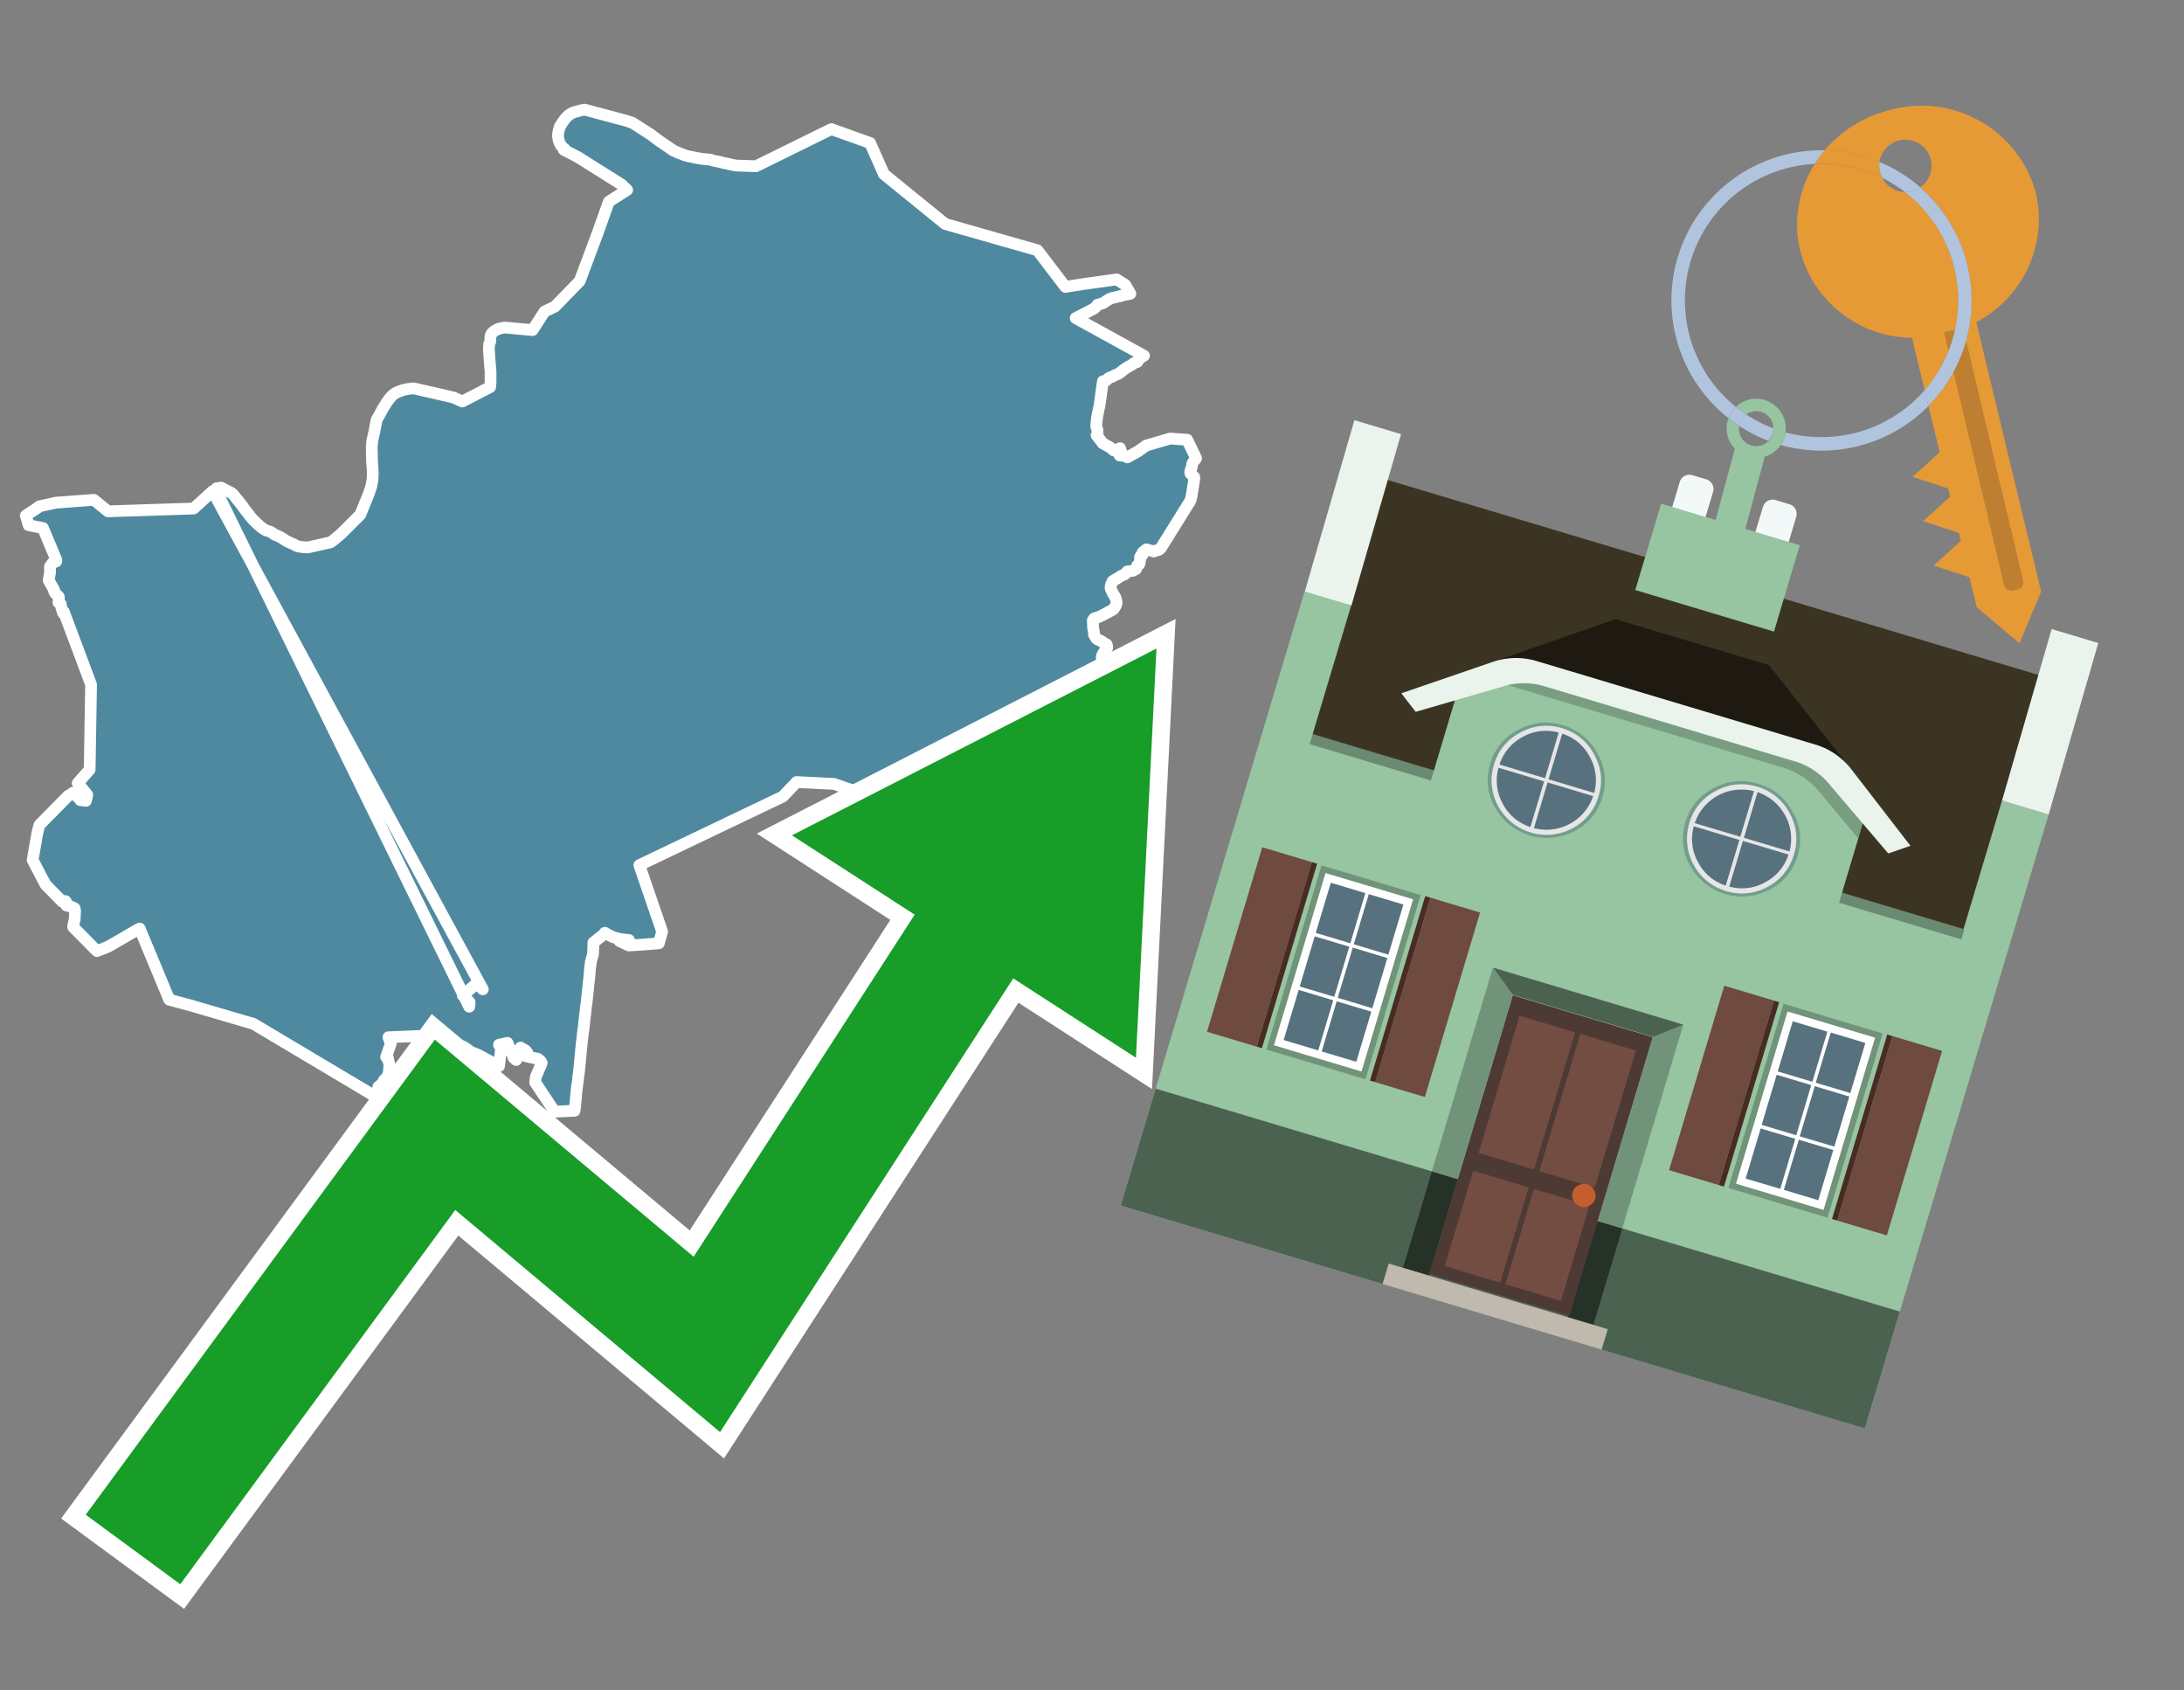 <svg id="Text" xmlns="http://www.w3.org/2000/svg" width="93.05" height="72" viewBox="0 0 93.05 72"><rect x="0" y="0" width="93.05" height="72" fill="#808080" stroke="none"/><polygon points="9.24,20.95 9.23,20.88 9.22,20.83 9.22,20.8 9.42,20.77 9.87,21 9.96,21.09 10.01,21.15 10.05,21.21 10.09,21.26 10.18,21.36 10.24,21.44 10.32,21.54 10.38,21.63 10.47,21.75 10.52,21.81 10.58,21.89 10.67,22.01 10.72,22.06 10.75,22.1 10.81,22.17 10.87,22.22 10.92,22.27 10.96,22.31 10.99,22.34 11.07,22.41 11.12,22.45 11.21,22.52 11.28,22.56 11.33,22.59 11.49,22.64 11.56,22.67 11.6,22.7 11.7,22.77 11.78,22.8 11.86,22.84 11.97,22.89 12.03,22.93 12.08,22.96 12.18,23.03 12.26,23.07 12.43,23.15 12.51,23.18 12.59,23.23 12.66,23.26 12.78,23.29 13.1,23.32 14.08,23.1 14.22,23 14.53,22.74 15.35,21.92 15.71,21.04 15.82,20.71 15.83,20.64 15.84,20.6 15.85,20.56 15.86,20.49 15.87,20.45 15.87,20.39 15.88,20.27 15.88,20.09 15.87,19.9 15.85,19.63 15.84,19.13 15.84,19.01 15.85,18.91 15.86,18.83 15.86,18.78 15.96,18.34 16,18.12 16.03,17.96 16.04,17.93 16.05,17.88 16.07,17.84 16.14,17.72 16.18,17.65 16.29,17.44 16.35,17.34 16.44,17.2 16.46,17.16 16.61,16.96 16.68,16.88 16.73,16.83 16.77,16.8 16.81,16.77 16.89,16.72 16.96,16.69 17.1,16.64 17.18,16.61 17.37,16.57 17.62,16.54 19.32,16.93 19.52,17.02 19.62,17.07 19.7,17.1 20.88,16.49 20.89,16.43 20.89,16.37 20.9,16.28 20.9,16.06 20.9,15.82 20.85,15.22 20.84,15.02 20.83,14.9 20.83,14.85 20.84,14.66 20.86,14.62 20.87,14.59 20.89,14.54 20.89,14.48 20.89,14.45 20.89,14.42 20.89,14.38 20.9,14.35 20.9,14.31 20.92,14.26 20.95,14.2 21.04,14.12 21.08,14.09 21.19,14.03 21.26,14 21.49,13.95 22.69,14.06 23.2,13.27 23.64,13.06 24.7,11.97 25.47,9.91 25.94,8.59 26.72,8.09 26.48,7.86 24.62,6.69 24.02,6.38 24.06,6.35 24.01,6.32 23.99,6.29 23.95,6.25 23.9,6.2 23.89,6.17 23.86,6.12 23.83,6.06 23.81,6 23.79,5.91 23.78,5.85 23.77,5.79 23.78,5.75 23.78,5.68 23.79,5.61 23.8,5.58 23.81,5.53 23.84,5.43 23.85,5.39 23.88,5.35 23.98,5.19 24.04,5.11 24.11,5.02 24.14,4.99 24.2,4.93 24.24,4.9 24.34,4.83 24.46,4.78 24.64,4.73 24.75,4.7 24.91,4.67 26.67,5.14 26.94,5.23 26.99,5.26 27.71,5.72 28.04,5.97 28.7,6.42 28.84,6.48 28.9,6.51 29.12,6.59 29.19,6.62 29.3,6.65 29.74,6.74 29.94,6.77 30.26,6.8 30.39,6.84 30.53,6.87 30.72,6.91 30.82,6.94 30.98,6.97 31.2,7.02 31.34,7.05 32.21,7.08 35.42,5.5 37.07,6.09 37.66,7.42 40.27,9.54 44.2,10.66 45.39,12.22 46.22,12.09 47.3,11.94 47.57,11.9 47.94,12.13 48.16,12.51 47.83,12.58 47.74,12.61 47.44,12.68 47.3,12.72 47.23,12.76 47.1,12.84 47.02,12.9 46.95,12.93 46.76,12.98 46.73,13.03 46.63,13.13 46.58,13.16 45.83,13.55 48.74,15.15 48.56,15.26 48.52,15.32 48.48,15.38 48.45,15.42 48.32,15.46 48.25,15.52 48.06,15.63 47.99,15.67 47.9,15.73 47.7,15.89 47.63,15.93 47.48,15.99 47.43,16.03 47.26,16.09 47.22,16.12 47.12,16.21 46.99,16.24 46.84,17.31 46.82,17.38 46.78,17.58 46.74,17.79 46.71,18.07 46.71,18.17 46.74,18.28 46.76,18.31 46.76,18.37 46.76,18.45 46.75,18.5 46.72,18.54 46.78,18.62 46.81,18.65 46.98,18.88 47.27,19.04 47.46,19.19 47.56,19.16 47.72,19.09 47.78,19.29 47.72,19.33 47.71,19.37 47.7,19.4 47.97,19.43 48.03,19.48 48.48,19.23 48.83,18.98 49.85,18.68 50.58,18.73 50.96,19.52 50.9,19.6 50.81,19.72 50.79,19.78 50.79,19.85 50.73,20.02 50.71,20.12 50.72,20.17 50.88,20.32 50.88,20.36 50.88,20.42 50.77,21.12 50.72,21.32 49.45,23.36 49.36,23.43 49.2,23.46 49.16,23.49 48.84,23.4 48.68,23.53 48.68,23.57 48.69,23.6 48.68,23.63 48.61,23.67 48.58,23.71 48.57,23.74 48.57,23.78 48.58,23.81 48.56,23.94 48.55,24 48.53,24.04 48.45,24.09 48.43,24.16 48.42,24.19 48.4,24.24 48.33,24.27 48.27,24.31 48.03,24.34 48,24.37 47.93,24.45 47.89,24.48 47.8,24.51 47.67,24.59 47.61,24.63 47.41,24.75 47.38,24.8 47.37,24.85 47.34,24.89 47.33,24.94 47.32,24.98 47.32,25.02 47.32,25.06 47.35,25.13 47.4,25.25 47.44,25.31 47.45,25.34 47.48,25.37 47.54,25.49 47.55,25.55 47.56,25.59 47.57,25.63 47.57,25.7 47.55,25.76 47.54,25.79 47.52,25.83 47.48,25.88 47.45,25.94 47.41,25.97 47,26.19 46.81,26.28 46.71,26.31 46.62,26.34 46.59,26.38 46.56,26.42 46.56,26.49 46.57,26.65 46.57,26.71 46.59,26.83 46.6,26.86 46.6,26.9 46.61,26.94 46.61,27.03 46.71,27.2 46.77,27.24 46.93,27.31 47,27.37 47.15,27.45 47.17,27.54 47.17,27.6 47.1,27.69 47,27.83 46.99,27.86 46.95,27.93 46.95,27.96 46.94,27.99 46.95,28.15 46.99,28.3 47.03,28.46 47,28.54 46.91,28.66 46.91,28.79 47.03,28.93 47.13,29 47.23,29.05 47.26,29.08 47.32,29.13 47.38,29.23 47.41,29.34 47.43,29.37 47.48,29.48 47.56,29.57 47.72,29.61 47.87,29.7 47.88,29.74 47.89,29.78 47.9,29.85 47.91,29.9 47.91,29.97 47.92,30.05 47.94,30.16 48.02,30.29 48.05,30.36 48.14,30.59 48.26,31 48.28,31.05 48.37,31.11 48.43,31.14 48.49,31.18 48.58,31.21 48.76,31.25 48.87,31.3 48.98,31.33 49,31.36 49.02,31.45 49.07,31.67 49.09,31.78 49.09,31.83 49.08,31.96 49.07,31.99 49.04,32.16 49.03,32.21 49.02,32.38 49.02,32.46 49.03,32.53 49.2,32.63 49.21,32.74 49.19,32.95 49.19,33.01 48.37,35.19 47.31,41.67 44.07,41.73 42.02,41.59 42.05,41.54 42.08,41.48 42.11,41.45 41.49,41.42 41.97,39.62 41.73,39.32 41.59,39.13 41.58,39.1 41.57,39.07 41.57,39.04 41.42,38.96 41.36,38.89 40.85,38.31 40.73,38.11 40.7,38.08 40.66,38.04 40.58,37.95 40.53,37.9 40.5,37.86 40.21,37.51 39.94,37.19 39.86,37.09 39.8,37.02 39.76,36.96 39.77,36.93 39.27,36.37 39.24,36.34 39.19,36.29 39.07,36.13 39.04,36.1 38.94,35.98 38.81,35.78 38.72,35.62 38.64,35.48 38.59,35.39 38.55,35.32 38.51,35.25 38.43,35.11 38.42,35.08 38.37,35.01 38.33,34.94 38.2,34.72 38.16,34.64 38.06,34.61 37.91,34.56 37.89,34.43 37.83,34.3 37.82,34.26 37.8,34.23 37.76,34.17 35.54,33.39 33.94,33.31 33.35,33.93 27.24,36.85 28.21,39.68 28.07,40.18 27.31,40.24 26.79,40.27 26.4,40.09 26.8,40.04 26.44,40 26.27,39.96 26.13,39.92 26.07,39.89 25.95,39.83 25.77,39.73 25.76,39.77 25.28,40.15 25.28,40.21 25.28,40.36 25.27,40.48 25.27,40.57 25.27,40.6 25.26,40.64 25.26,40.68 25.25,40.71 25.22,40.8 25.21,40.83 25.18,40.94 25.14,41.23 25.13,41.36 25.1,41.7 25.09,41.79 25.08,41.85 25.05,42.17 25.03,42.34 25.02,42.44 25.01,42.52 25,42.64 24.98,42.78 24.96,42.91 24.94,43.13 24.92,43.28 24.9,43.46 24.87,43.76 24.83,44.03 24.82,44.15 24.81,44.24 24.8,44.29 24.8,44.32 24.79,44.39 24.76,44.69 24.7,45.33 24.68,45.54 24.67,45.61 24.67,45.64 24.66,45.69 24.66,45.72 24.64,45.82 24.63,45.91 24.62,46.05 24.59,46.23 24.58,46.33 24.56,46.5 24.53,46.84 24.52,46.95 24.51,47 24.51,47.06 24.5,47.11 24.5,47.15 24.48,47.31 23.63,47.35 22.8,46.1 22.83,45.86 23.05,45.36 23.08,45.27 23.03,45.19 22.92,45.1 22.4,44.99 22.47,44.84 22.42,44.77 22.37,44.73 22.18,44.62 21.99,45.15 21.89,45.06 21.62,44.42 21.26,44.5 21.28,44.54 21.35,44.66 21.26,45.41 20.33,44.91 20.07,44.81 19.76,44.59 19.2,44.36 19.07,44.21 19.05,44.11 18.98,44.08 16.55,44.18 16.65,44.45 16.45,45.02 16.5,44.96 16.61,45.44 16.58,45.49 16.56,45.76 16.53,45.79 16.46,45.94 16.39,45.98 16.35,46.02 16.45,46.19 16.37,46.26 16.28,46.16 16.12,46.29 16.24,46.36 16.26,46.4 16.2,46.43 15.98,46.53 16,46.56 16.05,46.59 16.11,46.62 16.12,46.65 16.15,46.72 16.16,46.76 16.14,46.79 10.8,43.61 8.14,42.83 7.21,42.58 5.95,39.55 5.89,39.58 4.63,40.31 4.37,40.42 4.29,40.45 4.13,40.51 3.12,39.49 3.12,39.44 3.13,39.37 3.18,39.19 3.2,38.78 3.18,38.69 3.1,38.65 3.01,38.61 2.83,38.57 2.84,38.54 2.86,38.49 2.84,38.46 2.79,38.38 2.66,38.41 1.94,37.68 1.39,36.63 1.6,35.44 1.68,35.14 2.91,33.89 3.08,33.81 3.1,33.77 3.33,33.97 3.37,34 3.39,34.03 3.42,34.08 3.66,34.11 3.72,33.86 3.63,33.74 3.6,33.71 3.58,33.68 3.55,33.65 3.53,33.62 3.5,33.59 3.47,33.54 3.44,33.51 3.41,33.48 3.4,33.44 3.31,33.36 3.82,32.78 3.88,29.16 2.72,26.06 2.71,26.14 2.69,26.11 2.62,25.91 2.59,25.73 2.49,25.66 2.51,25.44 2.49,25.4 2.36,25.28 2.31,25.2 2.32,25.17 2.29,25.1 2.07,24.71 2.08,24.66 2.13,24.41 2.13,24.13 2.25,23.97 2.4,23.91 2.4,23.85 1.83,22.49 1.22,22.37 1.1,21.96 1.25,21.86 1.51,21.69 1.64,21.6 1.67,21.57 1.93,21.51 2.12,21.47 2.39,21.41 4,21.29 4.6,21.78 8.25,21.66 9.06,20.92 20.57,42.14 20.31,41.89 19.72,42.4 20.01,42.69 19.99,42.88 " fill="#4e89a0" stroke="#fff" stroke-linejoin="round" stroke-width="0.5"/><polygon points="49.272 27.624 33.741 35.58 38.97 38.959 29.553 53.529 18.525 44.281 3.652 64.518 7.681 67.479 19.396 51.538 30.678 60.999 43.169 41.673 48.398 45.053 49.272 27.624" fill="none" stroke="#fff" stroke-miterlimit="10" stroke-width="1.5"/><polygon points="49.272 27.624 33.741 35.58 38.97 38.959 29.553 53.529 18.525 44.281 3.652 64.518 7.681 67.479 19.396 51.538 30.678 60.999 43.169 41.673 48.398 45.053 49.272 27.624" fill="#179d28"/><path d="M80.19,7.577a1.16,1.16,0,0,1-.094-.251,1.114,1.114,0,0,1-.018-.429A6.367,6.367,0,0,0,77.743,6.4a5.269,5.269,0,0,0-.423.577c.1,0,.192-.007.288-.007A5.794,5.794,0,0,1,80.19,7.577Z" fill="#e69a35"/><path d="M77.608,6.4A6.394,6.394,0,0,0,73.64,17.81a1.26,1.26,0,0,1,.317-.48A5.821,5.821,0,0,1,77.32,6.981a5.269,5.269,0,0,1,.423-.577Z" fill="#b0c4de"/><path d="M84.2,13.72a4.962,4.962,0,0,0,2.545-5.48,5.047,5.047,0,0,0-6.179-3.566A5.322,5.322,0,0,0,77.743,6.4a6.367,6.367,0,0,1,2.335.493,1.114,1.114,0,1,1,1.736,1.084,6.392,6.392,0,0,1,.347,9.3l.479,1.985-.438.4-.716.648.92.3.6.2.082.341-.438.4-.716.648.92.3.605.2.082.341-.438.4-.716.649.92.3.605.2.307,1.274,1.821,1.534.921-2.2Z" fill="#e69a35"/><path d="M81.154,8.179a1.115,1.115,0,0,1-.964-.6,5.794,5.794,0,0,0-2.582-.6c-.1,0-.192,0-.288.007a4.783,4.783,0,0,0-.625,3.685,4.962,4.962,0,0,0,4.765,3.715L82,16.617a5.82,5.82,0,0,0-.846-8.438Z" fill="#e69a35"/><path d="M74.1,18.142a6.386,6.386,0,0,0,1.232.63.73.73,0,0,0,.224-.527h0a5.783,5.783,0,0,1-1.159-.593A.733.733,0,0,0,74.1,18.142Z" fill="#b0c4de"/><path d="M74.4,17.652q-.228-.152-.44-.322a1.26,1.26,0,0,0-.317.48c.148.117.3.228.46.332A.733.733,0,0,1,74.4,17.652Z" fill="#b0c4de"/><path d="M74.824,16.984a1.257,1.257,0,0,0-.867.346c.141.114.288.222.44.322a.731.731,0,0,1,1.159.593h0a.732.732,0,1,1-1.463,0,.7.7,0,0,1,.007-.1c-.158-.1-.312-.215-.46-.332a1.258,1.258,0,0,0,.273,1.3l-.979,3.635,1.275.341.98-3.639a1.266,1.266,0,0,0,.681-.5,1.249,1.249,0,0,0,.2-.538,1.328,1.328,0,0,0,.012-.168A1.262,1.262,0,0,0,74.824,16.984Z" fill="#97c4a1"/><path d="M85.974,25.1l-.226.053a.3.3,0,0,1-.362-.223l-2.56-10.777.81-.193L86.2,24.736A.3.3,0,0,1,85.974,25.1Z" fill="#bf7f32"/><path d="M80.1,7.326a1.16,1.16,0,0,0,.094.251,5.833,5.833,0,0,1,.964.6,1.137,1.137,0,0,0,.287-.031,1.108,1.108,0,0,0,.373-.167A6.371,6.371,0,0,0,80.078,6.9,1.114,1.114,0,0,0,80.1,7.326Z" fill="#b0c4de"/><path d="M77.608,18.618a5.836,5.836,0,0,1-1.534-.2,1.24,1.24,0,0,1-.2.537,6.4,6.4,0,0,0,6.291-1.666L82,16.617A5.807,5.807,0,0,1,77.608,18.618Z" fill="#b0c4de"/><path d="M81.814,7.981a1.108,1.108,0,0,1-.373.167,1.137,1.137,0,0,1-.287.031A5.82,5.82,0,0,1,82,16.617l.161.667a6.392,6.392,0,0,0-.347-9.3Z" fill="#b0c4de"/><polygon points="83.79 39.753 55.78 31.364 58.988 20.404 86.964 28.783 83.79 39.753 83.79 39.753" fill="#3c3422" fill-rule="evenodd"/><polygon points="81.705 53.32 87.284 34.692 85.297 34.097 83.656 39.575 55.926 31.269 57.567 25.791 55.579 25.196 47.746 51.348 79.451 60.844 81.705 53.32" fill="#97c4a1" fill-rule="evenodd"/><rect x="69.522" y="21.148" width="0.444" height="28.983" transform="translate(15.592 92.226) rotate(-73.326)" opacity="0.3"/><polygon points="87.284 34.692 85.297 34.097 87.411 26.793 89.398 27.388 87.284 34.692 87.284 34.692" fill="#eaf3ec" fill-rule="evenodd"/><polygon points="57.578 25.794 55.591 25.199 57.705 17.896 59.692 18.491 57.578 25.794 57.578 25.794" fill="#eaf3ec" fill-rule="evenodd"/><polygon points="79.451 60.844 80.943 55.865 49.238 46.369 47.747 51.348 79.451 60.844 79.451 60.844" fill="#4c6251" fill-rule="evenodd"/><path d="M71.566,20.528l-.522,1.743,1.418.425.523-1.744a.432.432,0,0,0-.289-.536l-.593-.177A.431.431,0,0,0,71.566,20.528Z" fill="#f3f9f8" fill-rule="evenodd"/><path d="M75.111,21.589l-.522,1.743,1.418.425.522-1.743a.43.43,0,0,0-.289-.536l-.593-.178A.43.43,0,0,0,75.111,21.589Z" fill="#f3f9f8" fill-rule="evenodd"/><polygon points="75.368 28.329 68.829 26.37 63.807 28.121 78.733 32.591 75.368 28.329" fill="#1e1a11"/><polygon points="78.248 32.422 64.442 28.287 62.236 28.998 60.064 36.247 77.453 41.455 79.651 34.116 78.248 32.422" fill="#97c4a1"/><path d="M77.74,32.516S65.088,28.725,65,28.7l-.938.43,11.892,3.562a3.175,3.175,0,0,1,1.532,1l1.685,2.02.327-1.09Z" fill-rule="evenodd" opacity="0.2"/><path d="M77.35,31.716,65.458,28.154a3.041,3.041,0,0,0-1.854.037l-3.9,1.339.611.79,3.626-1.054a3.045,3.045,0,0,1,1.855-.037l10.673,3.2A3.028,3.028,0,0,1,78,33.477l2.45,2.874.945-.325-2.518-3.26A3.036,3.036,0,0,0,77.35,31.716Z" fill="#eaf3ec"/><polygon points="76.683 23.223 70.773 21.453 69.671 25.132 75.581 26.902 76.683 23.223 76.683 23.223" fill="#97c4a1" fill-rule="evenodd"/><g id="Symbol_9_0_Layer2_0_MEMBER_8_MEMBER_21_MEMBER_0_FILL" data-name="Symbol 9 0 Layer2 0 MEMBER 8 MEMBER 21 MEMBER 0 FILL"><path d="M66.584,30.892a2.39,2.39,0,0,0-1.891.189,2.317,2.317,0,0,0-1.2,1.448A2.345,2.345,0,0,0,63.7,34.4a2.528,2.528,0,0,0,3.367,1.008,2.339,2.339,0,0,0,1.2-1.447,2.313,2.313,0,0,0-.208-1.87A2.394,2.394,0,0,0,66.584,30.892Z" fill="#729d8c"/></g><g id="Symbol_9_0_Layer2_0_MEMBER_8_MEMBER_21_MEMBER_1_FILL" data-name="Symbol 9 0 Layer2 0 MEMBER 8 MEMBER 21 MEMBER 1 FILL"><path d="M66.547,31.016a2.241,2.241,0,0,0-1.769.185,2.213,2.213,0,0,0-1.127,1.376,2.239,2.239,0,0,0,.185,1.768,2.341,2.341,0,0,0,3.145.942,2.234,2.234,0,0,0,1.126-1.376,2.207,2.207,0,0,0-.185-1.768A2.237,2.237,0,0,0,66.547,31.016Z" fill="#e6e6e6"/></g><g id="Symbol_9_0_Layer2_0_MEMBER_8_MEMBER_21_MEMBER_2_MEMBER_0_FILL" data-name="Symbol 9 0 Layer2 0 MEMBER 8 MEMBER 21 MEMBER 2 MEMBER 0 FILL"><path d="M65.787,33.284,63.843,32.7a2.036,2.036,0,0,0,.186,1.539,2.015,2.015,0,0,0,1.175.986Z" fill="#58717f"/></g><g id="Symbol_9_0_Layer2_0_MEMBER_8_MEMBER_21_MEMBER_2_MEMBER_1_FILL" data-name="Symbol 9 0 Layer2 0 MEMBER 8 MEMBER 21 MEMBER 2 MEMBER 1 FILL"><path d="M65.827,33.148l.582-1.944a2.01,2.01,0,0,0-1.523.178,2.037,2.037,0,0,0-1,1.183Z" fill="#58717f"/></g><g id="Symbol_9_0_Layer2_0_MEMBER_8_MEMBER_21_MEMBER_2_MEMBER_2_FILL" data-name="Symbol 9 0 Layer2 0 MEMBER 8 MEMBER 21 MEMBER 2 MEMBER 2 FILL"><path d="M67.878,33.91l-1.943-.582-.582,1.944a2.1,2.1,0,0,0,2.525-1.362Z" fill="#58717f"/></g><g id="Symbol_9_0_Layer2_0_MEMBER_8_MEMBER_21_MEMBER_2_MEMBER_3_FILL" data-name="Symbol 9 0 Layer2 0 MEMBER 8 MEMBER 21 MEMBER 2 MEMBER 3 FILL"><path d="M66.558,31.249l-.582,1.943,1.943.582a2.031,2.031,0,0,0-.186-1.539A2.009,2.009,0,0,0,66.558,31.249Z" fill="#58717f"/></g><g id="Symbol_9_0_Layer2_0_MEMBER_8_MEMBER_21_MEMBER_0_FILL-2" data-name="Symbol 9 0 Layer2 0 MEMBER 8 MEMBER 21 MEMBER 0 FILL"><path d="M74.9,33.384a2.4,2.4,0,0,0-1.891.189,2.316,2.316,0,0,0-1.2,1.448,2.341,2.341,0,0,0,.209,1.87A2.527,2.527,0,0,0,75.387,37.9a2.345,2.345,0,0,0,1.2-1.447,2.314,2.314,0,0,0-.209-1.87A2.389,2.389,0,0,0,74.9,33.384Z" fill="#729d8c"/></g><g id="Symbol_9_0_Layer2_0_MEMBER_8_MEMBER_21_MEMBER_1_FILL-2" data-name="Symbol 9 0 Layer2 0 MEMBER 8 MEMBER 21 MEMBER 1 FILL"><path d="M74.867,33.508a2.239,2.239,0,0,0-1.768.185,2.21,2.21,0,0,0-1.127,1.376,2.316,2.316,0,0,0,1.564,2.883,2.261,2.261,0,0,0,1.765-.173A2.237,2.237,0,0,0,76.428,36.4a2.209,2.209,0,0,0-.185-1.769A2.239,2.239,0,0,0,74.867,33.508Z" fill="#e6e6e6"/></g><g id="Symbol_9_0_Layer2_0_MEMBER_8_MEMBER_21_MEMBER_2_MEMBER_0_FILL-2" data-name="Symbol 9 0 Layer2 0 MEMBER 8 MEMBER 21 MEMBER 2 MEMBER 0 FILL"><path d="M74.107,35.776l-1.943-.582a2.031,2.031,0,0,0,.186,1.539,2.009,2.009,0,0,0,1.175.986Z" fill="#58717f"/></g><g id="Symbol_9_0_Layer2_0_MEMBER_8_MEMBER_21_MEMBER_2_MEMBER_1_FILL-2" data-name="Symbol 9 0 Layer2 0 MEMBER 8 MEMBER 21 MEMBER 2 MEMBER 1 FILL"><path d="M74.148,35.64,74.73,33.7a2.1,2.1,0,0,0-2.525,1.362Z" fill="#58717f"/></g><g id="Symbol_9_0_Layer2_0_MEMBER_8_MEMBER_21_MEMBER_2_MEMBER_2_FILL-2" data-name="Symbol 9 0 Layer2 0 MEMBER 8 MEMBER 21 MEMBER 2 MEMBER 2 FILL"><path d="M76.2,36.4l-1.943-.582-.582,1.944a2.015,2.015,0,0,0,1.523-.178A2.036,2.036,0,0,0,76.2,36.4Z" fill="#58717f"/></g><g id="Symbol_9_0_Layer2_0_MEMBER_8_MEMBER_21_MEMBER_2_MEMBER_3_FILL-2" data-name="Symbol 9 0 Layer2 0 MEMBER 8 MEMBER 21 MEMBER 2 MEMBER 3 FILL"><path d="M74.879,33.741,74.3,35.684l1.943.582a2.1,2.1,0,0,0-1.361-2.525Z" fill="#58717f"/></g><polygon points="51.426 43.946 53.542 44.58 55.896 36.723 53.78 36.089 51.426 43.946 51.426 43.946" fill="#6e4a3f" fill-rule="evenodd"/><polygon points="53.542 44.58 53.764 44.647 56.117 36.789 55.896 36.723 53.542 44.58 53.542 44.58" fill="#482b22" fill-rule="evenodd"/><polygon points="60.706 46.726 58.59 46.092 60.943 38.235 63.059 38.868 60.706 46.726 60.706 46.726" fill="#6e4a3f" fill-rule="evenodd"/><polygon points="58.59 46.092 58.368 46.026 60.722 38.168 60.943 38.235 58.59 46.092 58.59 46.092" fill="#482b22" fill-rule="evenodd"/><rect x="53.146" y="39.209" width="8.19" height="4.408" transform="translate(1.145 84.365) rotate(-73.326)" fill="#719379"/><polygon points="60.205 38.304 56.474 37.187 54.277 44.522 58.008 45.639 60.205 38.304 60.205 38.304" fill="#fff" fill-rule="evenodd"/><path d="M59.792,38.527l-.64,2.136-1.474-.442.639-2.135,1.475.441Zm-1.621-.485-.64,2.136-1.474-.442L56.7,37.6l1.474.442Zm-2.158,1.84,1.475.441-.64,2.136-1.474-.441.639-2.136Zm-.683,2.282,1.474.441-.639,2.136L54.69,44.3l.64-2.135Zm.981,2.621.639-2.136,1.475.442-.64,2.135-1.474-.441Zm2.158-1.84L56.994,42.5l.64-2.136,1.474.442-.639,2.136Z" fill="#58717f" fill-rule="evenodd"/><polygon points="80.39 52.621 78.274 51.988 80.628 44.13 82.743 44.764 80.39 52.621 80.39 52.621" fill="#6e4a3f" fill-rule="evenodd"/><polygon points="78.274 51.988 78.053 51.921 80.406 44.064 80.628 44.13 78.274 51.988 78.274 51.988" fill="#482b22" fill-rule="evenodd"/><polygon points="71.111 49.842 73.227 50.476 75.58 42.619 73.464 41.985 71.111 49.842 71.111 49.842" fill="#6e4a3f" fill-rule="evenodd"/><polygon points="73.227 50.476 73.448 50.542 75.802 42.685 75.58 42.619 73.227 50.476 73.227 50.476" fill="#482b22" fill-rule="evenodd"/><rect x="72.83" y="45.105" width="8.19" height="4.408" transform="translate(9.534 107.426) rotate(-73.326)" fill="#719379"/><polygon points="76.159 43.083 79.889 44.2 77.692 51.535 73.962 50.418 76.159 43.083 76.159 43.083" fill="#fff" fill-rule="evenodd"/><path d="M76.381,43.5l1.475.442-.64,2.135-1.475-.441.64-2.136ZM78,43.981l1.474.442-.64,2.136-1.474-.442L78,43.981Zm.791,2.724-.64,2.135L76.679,48.4l.64-2.136,1.474.442Zm-.684,2.282-.639,2.135L76,50.68l.64-2.135,1.474.442Zm-2.26,1.65L74.375,50.2l.639-2.135,1.475.441-.64,2.136Zm-.791-2.724.64-2.135,1.474.441-.639,2.136-1.475-.442Z" fill="#58717f" fill-rule="evenodd"/><polygon points="67.888 56.431 69.118 52.323 68.019 51.994 66.789 56.102 67.888 56.431 67.888 56.431" fill="#263128" fill-rule="evenodd"/><polygon points="60.877 54.331 62.108 50.223 61.007 49.894 59.776 54.002 60.877 54.331 60.877 54.331" fill="#263128" fill-rule="evenodd"/><g id="Symbol_9_0_Layer2_0_MEMBER_8_MEMBER_12_MEMBER_0_FILL" data-name="Symbol 9 0 Layer2 0 MEMBER 8 MEMBER 12 MEMBER 0 FILL"><path d="M70.418,44.178l-5.965-1.786L60.9,54.27l5.964,1.786Z" fill="#4e3a34"/></g><g id="Symbol_9_0_Layer2_0_MEMBER_8_MEMBER_12_MEMBER_1_MEMBER_0_FILL" data-name="Symbol 9 0 Layer2 0 MEMBER 8 MEMBER 12 MEMBER 1 MEMBER 0 FILL"><path d="M65.358,49.815l1.75-5.843-2.363-.708L63,49.107Z" fill="#744d42"/></g><g id="Symbol_9_0_Layer2_0_MEMBER_8_MEMBER_12_MEMBER_1_MEMBER_1_FILL" data-name="Symbol 9 0 Layer2 0 MEMBER 8 MEMBER 12 MEMBER 1 MEMBER 1 FILL"><path d="M67.331,44.039l-1.75,5.842,2.364.708,1.75-5.842Z" fill="#744d42"/></g><g id="Symbol_9_0_Layer2_0_MEMBER_8_MEMBER_12_MEMBER_2_MEMBER_0_FILL" data-name="Symbol 9 0 Layer2 0 MEMBER 8 MEMBER 12 MEMBER 2 MEMBER 0 FILL"><path d="M63.915,54.633l1.215-4.058-2.363-.707-1.215,4.057Z" fill="#744d42"/></g><g id="Symbol_9_0_Layer2_0_MEMBER_8_MEMBER_12_MEMBER_2_MEMBER_1_FILL" data-name="Symbol 9 0 Layer2 0 MEMBER 8 MEMBER 12 MEMBER 2 MEMBER 1 FILL"><path d="M66.5,55.407l1.215-4.057-2.363-.708L64.138,54.7Z" fill="#744d42"/></g><g id="Symbol_9_0_Layer2_0_MEMBER_8_MEMBER_13_FILL" data-name="Symbol 9 0 Layer2 0 MEMBER 8 MEMBER 13 FILL"><path d="M67.959,51.058a.439.439,0,0,0-.045-.367.487.487,0,0,0-.669-.2.445.445,0,0,0-.239.282.457.457,0,0,0,.041.378.481.481,0,0,0,.293.242.459.459,0,0,0,.377-.042A.453.453,0,0,0,67.959,51.058Z" fill="#c35e2d"/></g><g id="Symbol_9_0_Layer2_0_MEMBER_8_MEMBER_14_FILL" data-name="Symbol 9 0 Layer2 0 MEMBER 8 MEMBER 14 FILL"><path d="M64.557,42.047l-.951-.833-2.6,8.68,1.1.329Z" fill="#719379"/></g><g id="Symbol_9_0_Layer2_0_MEMBER_8_MEMBER_15_FILL" data-name="Symbol 9 0 Layer2 0 MEMBER 8 MEMBER 15 FILL"><path d="M71.718,43.643l-1.2.19L68.072,52.01l1.046.313Z" fill="#719379"/></g><g id="Symbol_9_0_Layer2_0_MEMBER_8_MEMBER_16_FILL" data-name="Symbol 9 0 Layer2 0 MEMBER 8 MEMBER 16 FILL"><path d="M63.627,41.22l.836,1.156,5.961,1.786,1.294-.519Z" fill="#4c6251"/></g><polygon points="58.905 54.69 59.166 53.819 68.498 56.614 68.237 57.485 58.905 54.69 58.905 54.69" fill="#c0b9ad" fill-rule="evenodd"/></svg>
